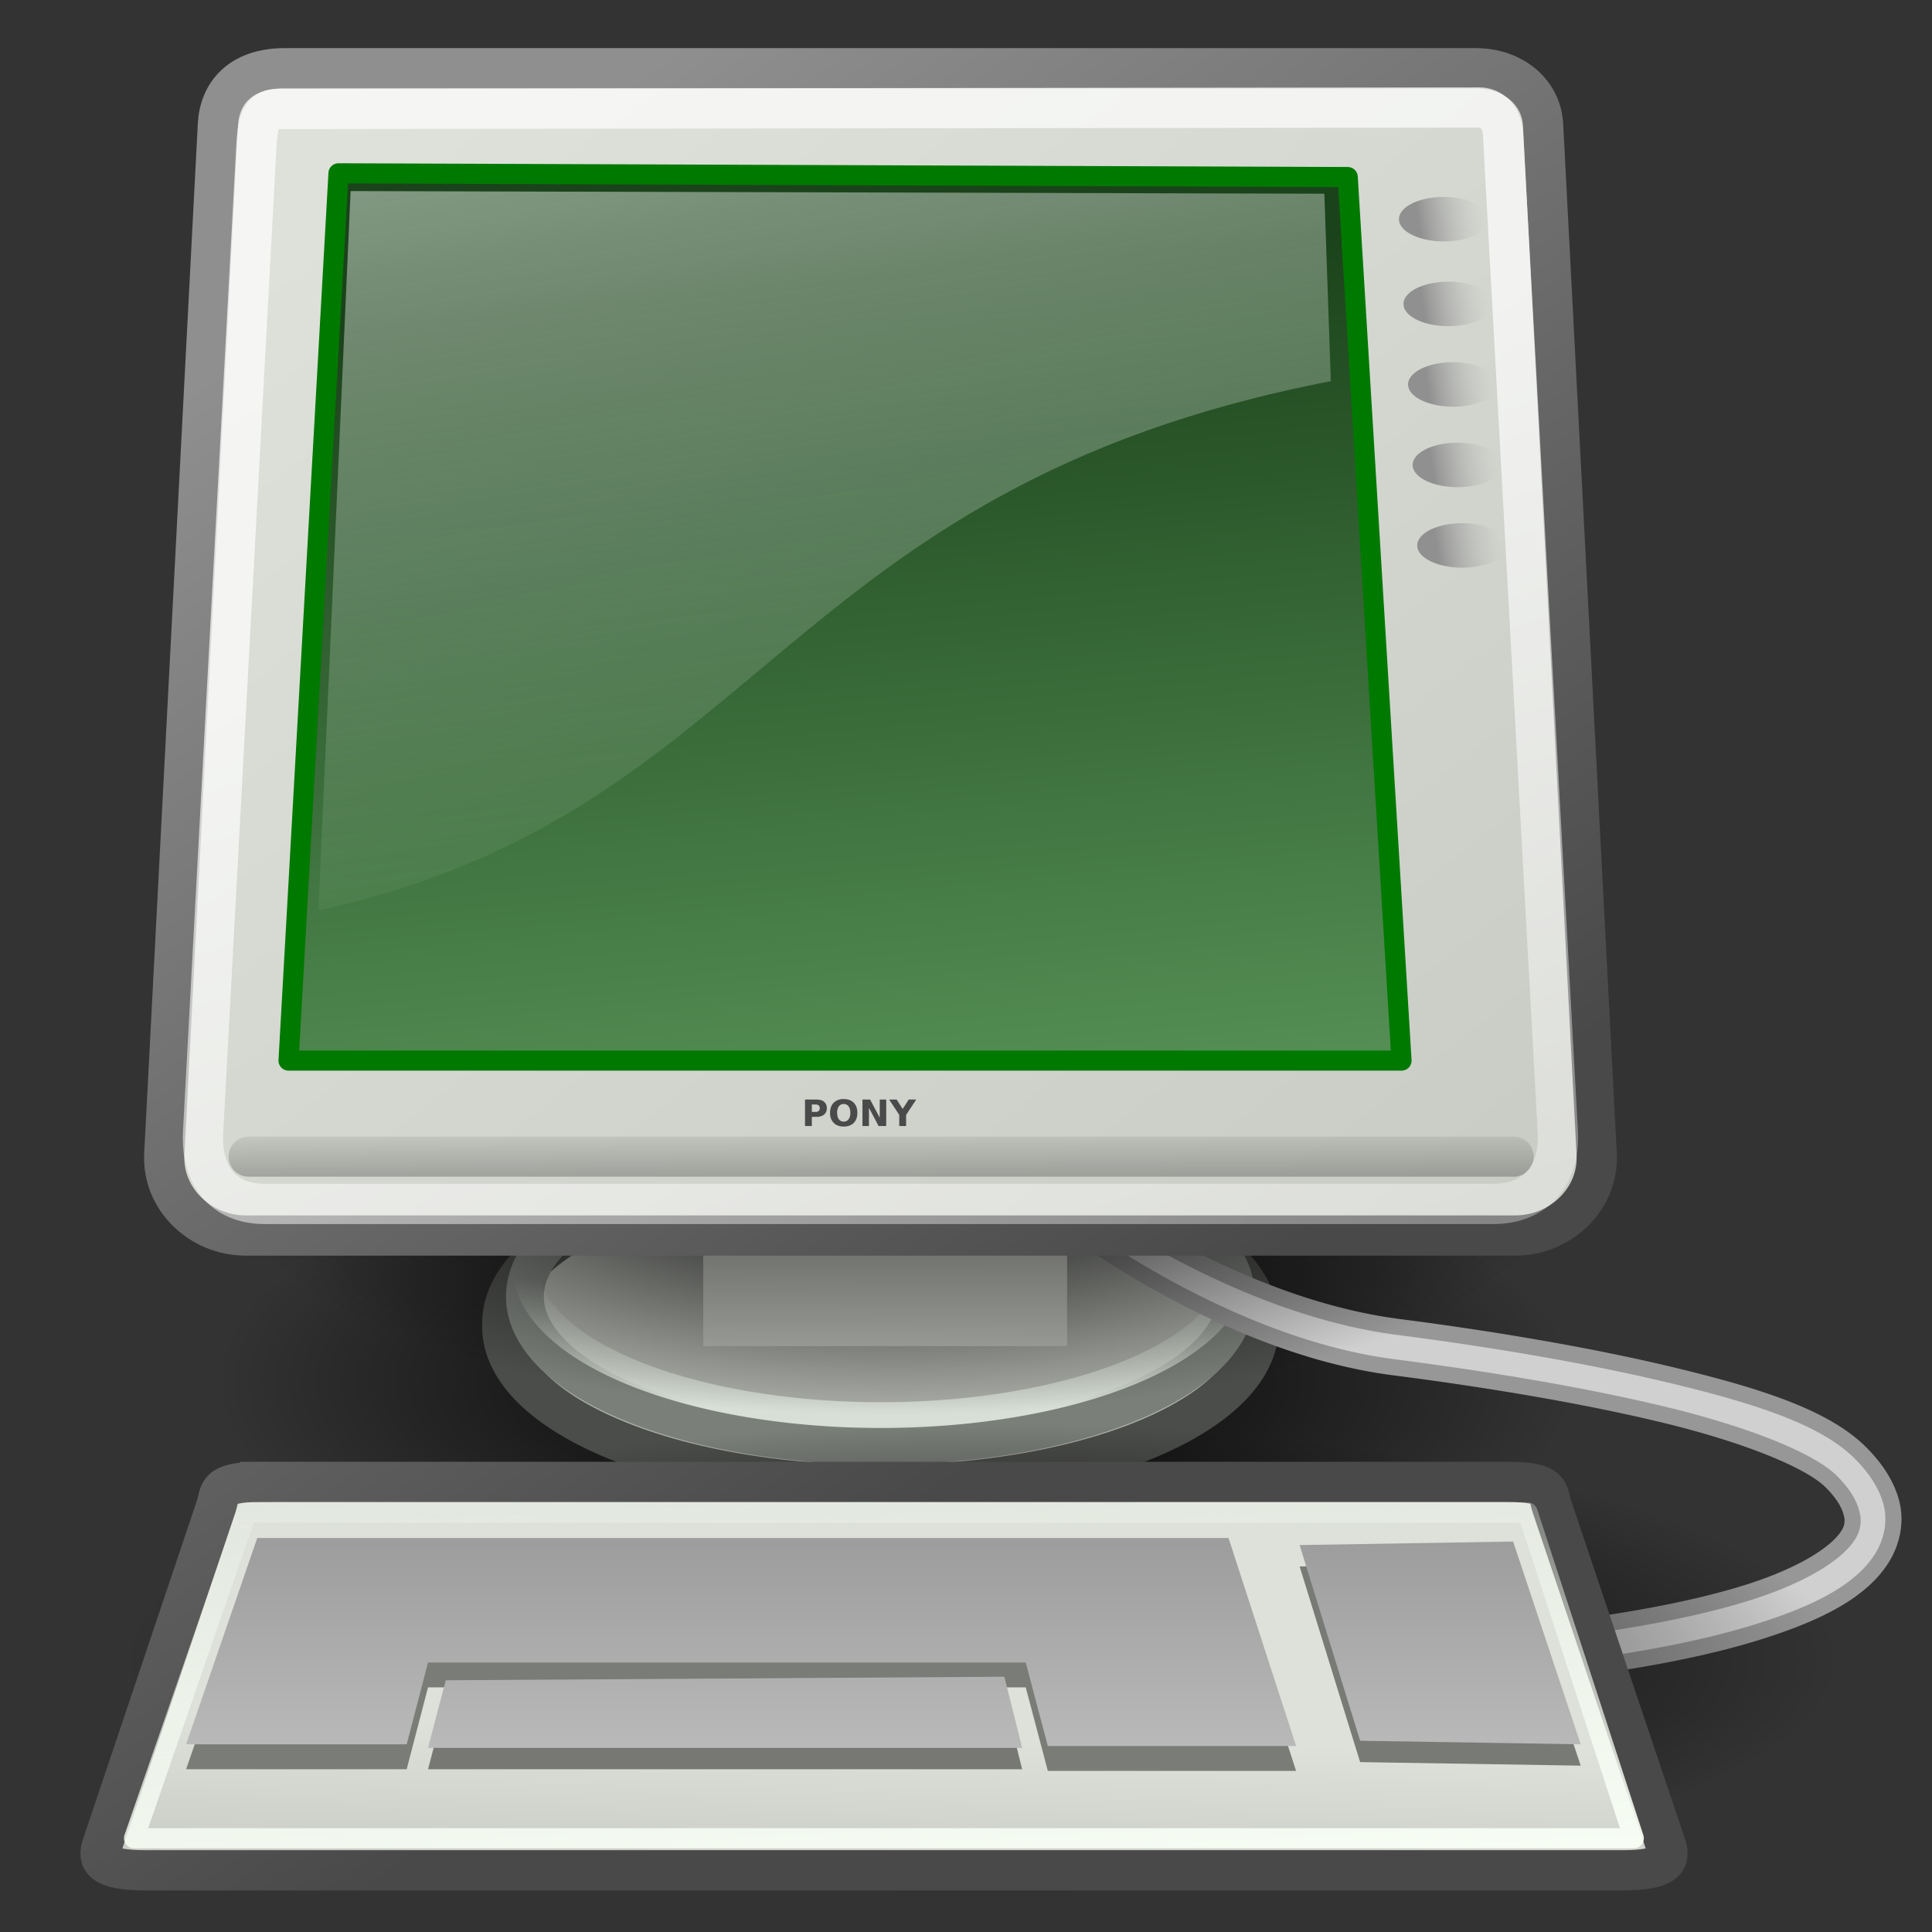 <svg xmlns="http://www.w3.org/2000/svg" xmlns:xlink="http://www.w3.org/1999/xlink" viewBox="0 0 48 48"><rect x="0" y="0" width="48" height="48" fill="#333333" stroke="none"/><defs><linearGradient id="d" x1="12.207" gradientUnits="userSpaceOnUse" x2="12.128" gradientTransform="scale(1.816 .551)" y1="53.535" y2="64.893"><stop stop-color="#585956" offset="0"/><stop stop-color="#bbbeb8" offset="1"/></linearGradient><linearGradient id="a"><stop stop-color="#dde1d9" offset="0"/><stop stop-color="#cacdc6" offset="1"/></linearGradient><linearGradient id="i" x1="17.698" gradientUnits="userSpaceOnUse" y1="13.005" gradientTransform="matrix(1.108 0 0 .902 1 1)" x2="34.975" y2="55.201"><stop stop-color="#fff" offset="0"/><stop stop-color="#fff" stop-opacity="0" offset="1"/></linearGradient><linearGradient id="k" x1="18.317" xlink:href="#a" gradientUnits="userSpaceOnUse" x2="18.177" gradientTransform="scale(1.13 .885)" y1="48.643" y2="52.536"/><linearGradient id="j" x1="11.492" gradientUnits="userSpaceOnUse" x2="17.199" gradientTransform="matrix(1.239 0 0 .896 .59 -1.331)" y1="1.654" y2="26.729"><stop stop-color="#fff" offset="0"/><stop stop-color="#fcfcff" stop-opacity="0" offset="1"/></linearGradient><linearGradient id="g" x1="19.15" gradientUnits="userSpaceOnUse" x2="16.316" gradientTransform="matrix(1.174 0 0 .945 .722 -1.331)" y1="32.622" y2="8.867"><stop stop-color="#5b975b" offset="0"/><stop stop-color="#1b431b" offset="1"/></linearGradient><linearGradient id="h" x1="3.707" gradientUnits="userSpaceOnUse" x2="3.707" gradientTransform="matrix(5.705 0 0 .175 1 -.68)" y1="171.29" y2="162.45"><stop offset="0"/><stop stop-opacity="0" offset="1"/></linearGradient><linearGradient id="f" x1="8.612" xlink:href="#a" gradientUnits="userSpaceOnUse" y1="7.229" gradientTransform="matrix(1.13 0 0 .885 -1.625 -1.304)" x2="34.784" y2="33.34"/><linearGradient id="n" x1="34.301" gradientUnits="userSpaceOnUse" x2="35.521" y1="3.938" y2="3.845"><stop stop-color="#909090" offset="0"/><stop stop-color="#bebebe" stop-opacity="0" offset="1"/></linearGradient><linearGradient id="m" x1="13.629" gradientUnits="userSpaceOnUse" x2="8.649" gradientTransform="matrix(2.144 0 0 .467 1 -.509)" y1="101.28" y2="74.098"><stop stop-color="#f9fff5" offset="0"/><stop stop-color="#f9fff5" stop-opacity="0" offset="1"/></linearGradient><linearGradient id="l" x1="8.113" gradientUnits="userSpaceOnUse" x2="8.113" gradientTransform="scale(2.31 .433)" y1="88.509" y2="100.2"><stop stop-color="#9d9d9d" offset="0"/><stop stop-color="#b9b9b9" offset="1"/></linearGradient><linearGradient id="e" x1="10.391" gradientUnits="userSpaceOnUse" x2="32.537" gradientTransform="scale(1.104 .905)" y1="5.382" y2="31.246"><stop stop-color="#8f8f8f" offset="0"/><stop stop-color="#494949" offset="1"/></linearGradient><linearGradient id="c" x1="-23.886" gradientUnits="userSpaceOnUse" x2="-23.886" gradientTransform="scale(1.493 .67)" y1="49.953" y2="44.879"><stop stop-color="#d8dfd6" offset="0"/><stop stop-color="#d8dfd6" stop-opacity="0" offset="1"/></linearGradient><radialGradient id="b" gradientUnits="userSpaceOnUse" cy="67.502" cx="12.576" gradientTransform="scale(1.926 .519)" r="8.766"><stop offset="0"/><stop stop-opacity="0" offset="1"/></radialGradient></defs><path d="M41.101 35.051a16.882 4.552 0 11-33.765 0 16.882 4.552 0 1133.765 0z" fill-rule="evenodd" transform="matrix(1 0 0 1.369 -1.979 -13.617)" fill="url(#b)" color="#000"/><path d="M31.269 32.92a9.395 3.94 0 11-18.789 0 9.395 3.94 0 1118.789 0z" fill-rule="evenodd" stroke="#4b4d4a" fill="#adb0aa" color="#000"/><path d="M30.709 32.212a8.833 3.704 0 11-17.667 0 8.833 3.704 0 1117.667 0z" stroke="#7b7f7a" fill="none" color="#000" stroke-width=".94"/><path d="M-26.264 29.716a9.394 3.94 0 11-18.789 0 9.394 3.94 0 1118.789 0z" transform="translate(55.404 3.521) scale(.94)" stroke="url(#c)" stroke-width=".681" fill="none" color="#000"/><path stroke-linejoin="round" d="M25.688 28.766l-.063 1s4.324 3.599 9 4.203c2.338.301 4.754.702 6.75 1.187s3.588 1.12 4.125 1.656c.31.311.451.574.5.782a.639.639 0 01-.094.562c-.264.416-1.08.968-2.468 1.406C40.66 40.44 35.717 41 28.875 41v1c6.896 0 11.864-.528 14.844-1.469 1.49-.47 2.525-1.015 3.031-1.812.253-.399.357-.889.25-1.344s-.385-.885-.781-1.281c-.878-.878-2.537-1.407-4.594-1.906-2.057-.5-4.516-.915-6.875-1.219-4.719-.609-9.062-4.203-9.062-4.203z" fill-rule="evenodd" stroke="#979797" stroke-width=".4" fill="#d0d0d0"/><path d="M41.101 35.051a16.882 4.552 0 11-33.765 0 16.882 4.552 0 1133.765 0z" fill-rule="evenodd" transform="matrix(1 0 0 1.369 -1.979 -19.021)" fill="url(#b)" color="#000"/><path fill-rule="evenodd" fill="url(#d)" color="#000" d="M17.472 30.704h9.04v2.74h-9.04z"/><path d="M7.08 1.696H36.67c.91 0 1.624.583 1.667 1.401l1.332 25.578c.058 1.118-.901 2.021-2.02 2.021H6.102c-1.119 0-2.078-.903-2.02-2.02L5.414 3.096c.04-.773.548-1.401 1.667-1.401z" fill-rule="evenodd" stroke="url(#e)" fill="url(#f)" color="#000"/><path stroke-linejoin="round" d="M8.41 4.306L7.169 26.35H34.82L33.484 4.399 8.41 4.306z" fill-rule="evenodd" stroke="#007900" stroke-width=".5" fill="url(#g)"/><path d="M6.177 28.736h31.43" stroke-opacity=".248" stroke="url(#h)" stroke-linecap="round" stroke-width=".996" fill="none"/><path d="M6.915 2.706L36.76 2.67c.284 0 .559.237.582.652l1.362 24.803c.058 1.057-.54 1.786-1.598 1.786H6.582c-1.06 0-1.594-.729-1.536-1.786L6.37 3.63c.038-.716.166-.923.544-.924z" stroke-opacity=".701" stroke="url(#i)" fill="none" color="#000"/><path opacity=".531" fill-rule="evenodd" fill="url(#j)" d="M8.711 4.746L7.91 22.617c11.045-2.4 11.421-10.493 25.154-13.147l-.161-4.657-24.19-.066z"/><path d="M41.101 35.051a16.882 4.552 0 11-33.765 0 16.882 4.552 0 1133.765 0z" fill-rule="evenodd" transform="matrix(1.264 0 0 1.291 -6.216 -4)" fill="url(#b)" color="#000"/><path d="M6.462 36.817h31.003c1.12 0 .977.272 1.092.613l2.834 8.425c.115.342.027.613-1.092.613H3.627c-1.118 0-1.206-.271-1.091-.613L5.37 37.43c.115-.341-.027-.613 1.092-.613z" fill-rule="evenodd" stroke="url(#e)" fill="url(#k)" color="#000"/><path fill-rule="evenodd" fill="#7a7d77" d="M6.392 38.829l-1.768 5.127h5.48l.53-2.033h14.85l.549 2.075h6.168l-1.679-5.169H6.392z"/><path fill-rule="evenodd" fill="#777874" d="M11.076 42.276l-.442 1.68h14.761l-.442-1.768-13.877.088z"/><path fill-rule="evenodd" fill="#777a75" d="M37.593 38.829l1.679 5.038-5.48-.088-1.503-4.861 5.304-.089z" color="#000"/><path fill-rule="evenodd" fill="url(#l)" d="M37.593 38.299l1.679 5.038-5.48-.088-1.503-4.862 5.304-.088z" color="#000"/><path fill-rule="evenodd" fill="url(#l)" d="M6.392 38.21l-1.768 5.127h5.48l.53-2.033h14.85l.549 2.075h6.168l-1.679-5.169H6.392z"/><path fill-rule="evenodd" fill="url(#l)" d="M11.076 41.746l-.442 1.679h14.761l-.442-1.767-13.877.088z" color="#000"/><path stroke-linejoin="round" d="M6.128 37.578h31.826l2.637 8.093H3.33l2.798-8.093z" stroke="url(#m)" stroke-width=".5" fill="none" color="#000"/><path d="M35.621 3.938a.84.84 0 11-1.68 0 .84.84 0 111.68 0z" fill-rule="evenodd" transform="matrix(1.331 0 0 .658 -10.419 2.854)" fill="url(#n)" color="#000"/><path d="M35.621 3.938a.84.84 0 11-1.68 0 .84.84 0 111.68 0z" fill-rule="evenodd" transform="matrix(1.331 0 0 .658 -10.306 4.96)" fill="url(#n)" color="#000"/><path d="M35.621 3.938a.84.84 0 11-1.68 0 .84.84 0 111.68 0z" fill-rule="evenodd" transform="matrix(1.331 0 0 .658 -10.192 6.96)" fill="url(#n)" color="#000"/><path d="M35.621 3.938a.84.84 0 11-1.68 0 .84.84 0 111.68 0z" fill-rule="evenodd" transform="matrix(1.331 0 0 .658 -10.079 8.96)" fill="url(#n)" color="#000"/><path d="M35.621 3.938a.84.84 0 11-1.68 0 .84.84 0 111.68 0z" fill-rule="evenodd" transform="matrix(1.331 0 0 .658 -9.965 10.96)" fill="url(#n)" color="#000"/><path d="M20 27.318h.282c.083 0 .148.018.192.056.045.037.068.09.068.158a.196.196 0 01-.068.16.293.293 0 01-.192.056h-.112v.228H20v-.658m.17.123v.184h.094c.033 0 .058-.008.076-.024s.027-.039.027-.069a.087.087 0 00-.027-.068.115.115 0 00-.076-.023h-.094m.792-.012a.14.14 0 00-.12.057.261.261 0 00-.043.161c0 .07.014.123.043.161.028.039.068.058.12.058s.092-.019.121-.058a.266.266 0 00.043-.161.268.268 0 00-.043-.161.143.143 0 00-.121-.057m0-.123c.106 0 .189.03.249.091.06.06.09.144.09.25 0 .107-.03.19-.09.251-.06.06-.143.091-.249.091s-.188-.031-.249-.091a.341.341 0 01-.09-.251c0-.106.03-.19.09-.25a.335.335 0 01.249-.091m.466.012h.19l.239.451v-.451h.161v.658h-.189l-.24-.452v.452h-.161v-.658m.663 0h.186l.15.234.15-.234h.186l-.251.381v.277h-.17v-.277l-.251-.381" fill="#4a4a4a"/></svg>